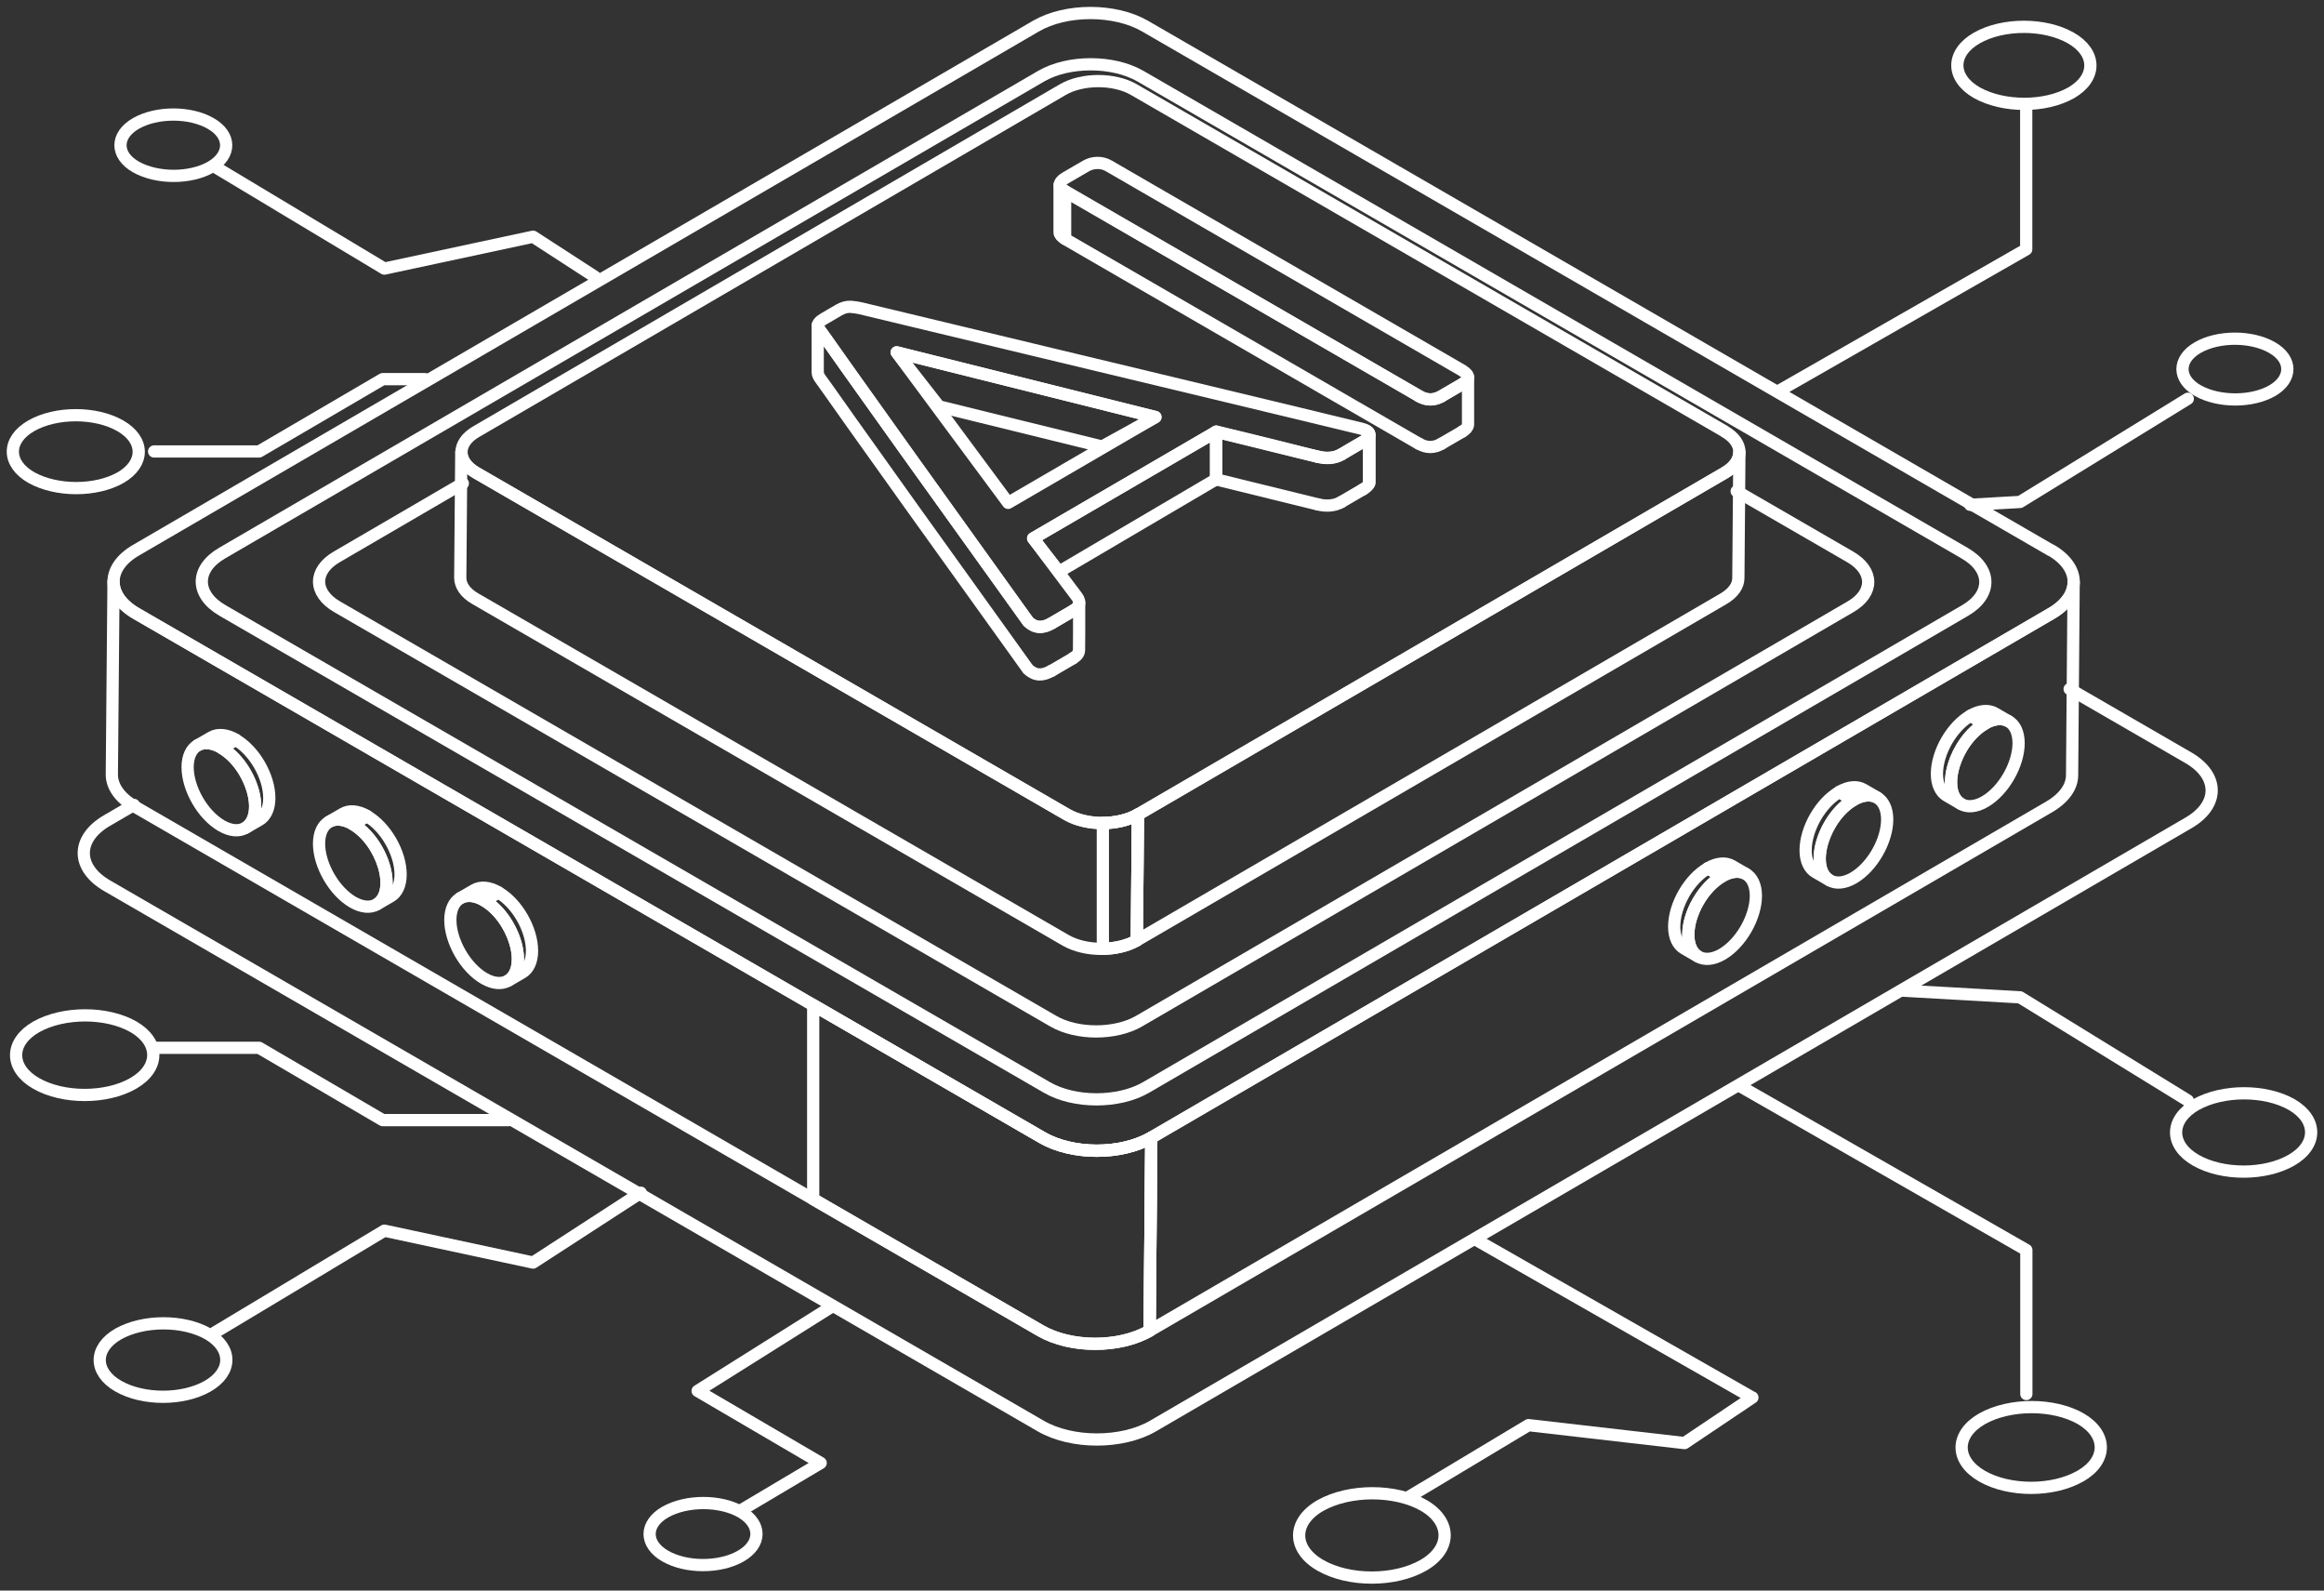 <svg
  viewBox="0 0 570 390"
  width="570"
  fill="none"
  xmlns="http://www.w3.org/2000/svg"
>
  <rect x="0" y="0" width="570" height="390" fill="#333333" stroke="none"/>
  <path
    d="M37.797 110.696H63.554L93.861 92.964H104.227"
    stroke="#ffffff"
    stroke-width="3"
    stroke-linecap="round"
    stroke-linejoin="round"
  />
  <path
    d="M52.715 40.909L94.273 65.86L130.744 58.039L145.945 67.887"
    stroke="#ffffff"
    stroke-width="3"
    stroke-linecap="round"
    stroke-linejoin="round"
  />
  <path
    d="M436.633 95.656L496.964 61.142V25.837"
    stroke="#ffffff"
    stroke-width="3"
    stroke-linecap="round"
    stroke-linejoin="round"
  />
  <path
    d="M483.217 123.773L495.447 123.076L536.595 97.777"
    stroke="#ffffff"
    stroke-width="3"
    stroke-linecap="round"
    stroke-linejoin="round"
  />
  <path
    d="M29.486 104.395C23.45 100.943 13.716 100.943 7.68 104.395C1.643 107.846 1.643 113.641 7.68 117.092C13.842 120.543 23.576 120.543 29.612 117.092C35.522 113.641 35.522 107.846 29.486 104.395Z"
    stroke="#ffffff"
    stroke-width="3"
    stroke-linecap="round"
    stroke-linejoin="round"
  />
  <path
    d="M51.671 30.27C46.615 27.357 38.429 27.357 33.341 30.27C28.285 33.183 28.285 38.06 33.341 40.941C38.524 43.854 46.709 43.854 51.766 40.941C56.728 38.028 56.728 33.152 51.671 30.27Z"
    stroke="#ffffff"
    stroke-width="3"
    stroke-linecap="round"
    stroke-linejoin="round"
  />
  <path
    d="M507.899 9.309C501.515 5.668 491.244 5.668 484.86 9.309C478.476 12.95 478.476 19.093 484.86 22.735C491.371 26.376 501.642 26.376 508.026 22.735C514.283 19.093 514.283 12.95 507.899 9.309Z"
    stroke="#ffffff"
    stroke-width="3"
    stroke-linecap="round"
    stroke-linejoin="round"
  />
  <path
    d="M557.232 85.207C552.207 82.325 544.085 82.325 539.06 85.207C534.035 88.088 534.035 92.933 539.06 95.782C544.179 98.664 552.302 98.664 557.327 95.782C562.257 92.901 562.257 88.056 557.232 85.207Z"
    stroke="#ffffff"
    stroke-width="3"
    stroke-linecap="round"
    stroke-linejoin="round"
  />
  <path
    d="M507.616 168.957L536.691 185.77C544.339 190.171 544.37 197.359 536.786 201.76L282.789 349.661C275.204 354.062 262.878 354.062 255.262 349.661L26.326 217.212C18.678 212.811 18.615 205.655 26.2 201.222L32.837 197.359"
    stroke="#ffffff"
    stroke-width="3"
    stroke-linecap="round"
    stroke-linejoin="round"
  />
  <path
    d="M508.595 142.708L508.216 190.045C508.216 192.831 506.383 195.586 502.717 197.771L281.967 326.293L282.378 278.956L503.128 150.434C506.794 148.312 508.595 145.494 508.595 142.708Z"
    stroke="#ffffff"
    stroke-width="3"
    stroke-linecap="round"
    stroke-linejoin="round"
  />
  <path
    d="M282.377 278.956L281.966 326.293C274.602 330.568 262.656 330.568 255.229 326.293L33.057 197.771C29.328 195.617 27.432 192.768 27.432 189.918L27.843 142.613C27.843 145.431 29.675 148.28 33.436 150.434L255.64 278.956C263.035 283.231 275.013 283.231 282.377 278.956Z"
    stroke="#ffffff"
    stroke-width="3"
    stroke-linecap="round"
    stroke-linejoin="round"
  />
  <path
    d="M255.64 278.956L199.449 246.437V294.028L255.229 326.293C262.656 330.568 274.602 330.568 281.966 326.293L282.377 278.956C275.013 283.23 263.035 283.23 255.64 278.956Z"
    stroke="#ffffff"
    stroke-width="3"
    stroke-linecap="round"
    stroke-linejoin="round"
  />
  <path
    d="M503.031 134.887C510.427 139.161 510.49 146.127 503.126 150.402L282.376 278.924C275.013 283.199 263.066 283.199 255.64 278.924L33.436 150.434C26.04 146.159 25.977 139.193 33.341 134.918L254.091 6.396C261.455 2.121 273.432 2.121 280.828 6.396L503 134.918L503.031 134.887Z"
    stroke="#ffffff"
    stroke-width="3"
    stroke-linecap="round"
    stroke-linejoin="round"
  />
  <path
    d="M481.952 149.705L281.081 266.639C274.381 270.533 263.477 270.533 256.777 266.639L54.61 149.705C47.847 145.811 47.784 139.51 54.484 135.615L255.355 18.681C262.055 14.787 272.958 14.787 279.722 18.681L481.826 135.615C488.589 139.51 488.652 145.811 481.952 149.705Z"
    stroke="#ffffff"
    stroke-width="3"
    stroke-linecap="round"
    stroke-linejoin="round"
  />
  <path
    d="M425.951 120.448L453.762 136.533C459.641 139.921 459.704 145.399 453.857 148.787L279.406 250.364C273.591 253.752 264.11 253.752 258.295 250.364L82.706 148.787C76.828 145.399 76.765 139.921 82.611 136.533L113.52 118.517"
    stroke="#ffffff"
    stroke-width="3"
    stroke-linecap="round"
    stroke-linejoin="round"
  />
  <path
    d="M426.614 110.886L426.361 141.758C426.361 143.563 425.16 145.367 422.758 146.792L278.836 230.574L279.089 199.702L423.011 115.92C425.413 114.527 426.582 112.691 426.582 110.886H426.614Z"
    stroke="#ffffff"
    stroke-width="3"
    stroke-linecap="round"
    stroke-linejoin="round"
  />
  <path
    d="M279.089 199.702L278.836 230.574C274.033 233.36 266.258 233.36 261.391 230.574L116.553 146.792C114.119 145.399 112.887 143.531 112.887 141.663L113.14 110.822C113.14 112.659 114.34 114.527 116.774 115.92L261.644 199.702C266.48 202.488 274.286 202.488 279.089 199.702Z"
    stroke="#ffffff"
    stroke-width="3"
    stroke-linecap="round"
    stroke-linejoin="round"
  />
  <path
    d="M270.493 201.792V232.632C273.526 232.569 276.529 231.936 278.836 230.574L279.089 199.702C276.718 201.095 273.59 201.76 270.461 201.792H270.493Z"
    stroke="#ffffff"
    stroke-width="3"
    stroke-linecap="round"
    stroke-linejoin="round"
  />
  <path
    d="M422.98 105.788C427.816 108.574 427.847 113.102 423.044 115.92L279.122 199.734C274.318 202.52 266.512 202.52 261.708 199.734L116.838 115.952C112.002 113.166 111.971 108.638 116.775 105.851L260.665 21.974C265.469 19.188 273.275 19.188 278.11 21.974L422.98 105.756V105.788Z"
    stroke="#ffffff"
    stroke-width="3"
    stroke-linecap="round"
    stroke-linejoin="round"
  />
  <path
    d="M259.875 56.963V45.31C259.875 45.31 259.907 45.31 259.907 45.342C259.907 45.912 260.381 46.419 261.202 46.894V58.546C260.349 58.071 259.907 57.533 259.875 56.994C259.875 56.994 259.875 56.994 259.875 56.963Z"
    stroke="#ffffff"
    stroke-width="3"
    stroke-linecap="round"
    stroke-linejoin="round"
  />
  <path
    d="M358.7 94.136C359.584 93.629 360.027 93.091 360.059 92.552C360.059 92.552 360.059 92.521 360.059 92.489V104.141C360.059 104.141 360.027 104.173 360.027 104.205C359.995 104.743 359.553 105.281 358.668 105.788"
    stroke="#ffffff"
    stroke-width="3"
    stroke-linecap="round"
    stroke-linejoin="round"
  />
  <path
    d="M358.667 105.82L353.547 108.796"
    stroke="#ffffff"
    stroke-width="3"
    stroke-linecap="round"
    stroke-linejoin="round"
  />
  <path
    d="M353.58 97.144L358.7 94.167"
    stroke="#ffffff"
    stroke-width="3"
    stroke-linecap="round"
    stroke-linejoin="round"
  />
  <path
    d="M348.049 108.828L261.203 58.578V46.925L348.113 97.175"
    stroke="#ffffff"
    stroke-width="3"
    stroke-linecap="round"
    stroke-linejoin="round"
  />
  <path
    d="M353.548 108.796C351.715 109.873 349.85 109.873 348.049 108.796"
    stroke="#ffffff"
    stroke-width="3"
    stroke-linecap="round"
    stroke-linejoin="round"
  />
  <path
    d="M348.08 97.175C349.913 98.22 351.746 98.22 353.579 97.175"
    stroke="#ffffff"
    stroke-width="3"
    stroke-linecap="round"
    stroke-linejoin="round"
  />
  <path
    d="M358.762 90.938C359.678 91.476 360.089 92.014 360.058 92.552C360.026 93.091 359.584 93.629 358.699 94.136L353.579 97.112C351.746 98.189 349.881 98.189 348.08 97.112L261.234 46.862C259.622 45.912 259.432 44.741 261.265 43.664L266.385 40.688C267.965 39.769 270.177 39.643 271.916 40.656L358.762 90.906V90.938Z"
    stroke="#ffffff"
    stroke-width="3"
    stroke-linecap="round"
    stroke-linejoin="round"
  />
  <path
    d="M283.387 102.273L270.304 109.493L230.294 99.645L219.928 86.378L283.387 102.242V102.273Z"
    stroke="#ffffff"
    stroke-width="3"
    stroke-linecap="round"
    stroke-linejoin="round"
  />
  <path
    d="M335.88 106.611V118.263C335.88 118.263 335.817 118.453 335.785 118.548V106.896C335.785 106.896 335.88 106.706 335.88 106.611Z"
    stroke="#ffffff"
    stroke-width="3"
    stroke-linecap="round"
    stroke-linejoin="round"
  />
  <path
    d="M334.301 108.353C335.123 107.878 335.628 107.403 335.818 106.896V118.548C335.597 119.055 335.091 119.53 334.27 120.005"
    stroke="#ffffff"
    stroke-width="3"
    stroke-linecap="round"
    stroke-linejoin="round"
  />
  <path
    d="M334.268 120.005L328.959 123.108"
    stroke="#ffffff"
    stroke-width="3"
    stroke-linecap="round"
    stroke-linejoin="round"
  />
  <path
    d="M328.99 111.424L334.3 108.321"
    stroke="#ffffff"
    stroke-width="3"
    stroke-linecap="round"
    stroke-linejoin="round"
  />
  <path
    d="M323.239 123.678L298.24 117.535V105.883L323.27 112.026"
    stroke="#ffffff"
    stroke-width="3"
    stroke-linecap="round"
    stroke-linejoin="round"
  />
  <path
    d="M328.96 123.108C327.254 124.089 325.168 124.153 323.24 123.678"
    stroke="#ffffff"
    stroke-width="3"
    stroke-linecap="round"
    stroke-linejoin="round"
  />
  <path
    d="M323.271 112.026C325.199 112.501 327.285 112.437 328.992 111.456"
    stroke="#ffffff"
    stroke-width="3"
    stroke-linecap="round"
    stroke-linejoin="round"
  />
  <path
    d="M298.305 105.851V117.503L259.749 140.175L253.396 132.005L298.305 105.851Z"
    stroke="#ffffff"
    stroke-width="3"
    stroke-linecap="round"
    stroke-linejoin="round"
  />
  <path
    d="M263.192 149.737C264.171 149.167 264.677 148.502 264.677 147.774V154.93L264.646 159.426C264.646 160.154 264.14 160.819 263.16 161.389"
    stroke="#ffffff"
    stroke-width="3"
    stroke-linecap="round"
    stroke-linejoin="round"
  />
  <path
    d="M251.91 163.764C203.715 96.732 202.198 94.104 201.25 92.933C200.839 92.426 200.555 91.666 200.555 91.381V79.729C200.586 79.982 200.839 80.742 201.282 81.28C202.419 82.674 198.342 77.512 251.942 152.112"
    stroke="#ffffff"
    stroke-width="3"
    stroke-linecap="round"
    stroke-linejoin="round"
  />
  <path
    d="M263.161 161.421L257.852 164.524"
    stroke="#ffffff"
    stroke-width="3"
    stroke-linecap="round"
    stroke-linejoin="round"
  />
  <path
    d="M257.883 152.84L263.192 149.737"
    stroke="#ffffff"
    stroke-width="3"
    stroke-linecap="round"
    stroke-linejoin="round"
  />
  <path
    d="M298.304 105.851L253.396 132.005L264.141 146.317C265.12 147.647 264.836 148.787 263.224 149.737L257.915 152.84C256.145 153.853 254.628 154.012 253.269 153.22C252.89 152.998 252.542 152.745 252.226 152.46L251.973 152.112C203.778 85.08 202.261 82.452 201.313 81.28C201.029 80.932 200.807 80.489 200.649 79.919C200.491 79.38 200.997 78.779 202.103 78.146L205.738 76.024C206.78 75.423 207.76 75.169 208.677 75.233C209.625 75.328 210.415 75.423 211.047 75.581C246.854 84.193 331.172 104.395 333.953 105.123C336.323 105.725 336.608 106.959 334.332 108.289C329.434 110.981 328.675 112.026 326.273 112.216C323.524 112.406 324.061 111.994 298.304 105.82V105.851ZM247.265 123.298L283.387 102.273L219.928 86.41L247.265 123.298Z"
    stroke="#ffffff"
    stroke-width="3"
    stroke-linecap="round"
    stroke-linejoin="round"
  />
  <path
    d="M252.195 152.46C252.511 152.745 252.859 152.998 253.238 153.22C254.566 153.98 256.114 153.853 257.884 152.84"
    stroke="#ffffff"
    stroke-width="3"
    stroke-linecap="round"
    stroke-linejoin="round"
  />
  <path
    d="M257.853 164.492C256.083 165.505 254.566 165.664 253.207 164.872C252.828 164.651 252.48 164.397 252.164 164.112"
    stroke="#ffffff"
    stroke-width="3"
    stroke-linecap="round"
    stroke-linejoin="round"
  />
  <path
    d="M37.797 256.918H63.554L93.861 274.65H124.706"
    stroke="#ffffff"
    stroke-width="3"
    stroke-linecap="round"
    stroke-linejoin="round"
  />
  <path
    d="M52.715 326.705L94.273 301.754L130.744 309.575L157.164 292.445"
    stroke="#ffffff"
    stroke-width="3"
    stroke-linecap="round"
    stroke-linejoin="round"
  />
  <path
    d="M204.159 320.277L171.102 341.048L201.283 358.716L182.194 370.052"
    stroke="#ffffff"
    stroke-width="3"
    stroke-linecap="round"
    stroke-linejoin="round"
  />
  <path
    d="M426.615 266.227L496.996 306.503V341.808"
    stroke="#ffffff"
    stroke-width="3"
    stroke-linecap="round"
    stroke-linejoin="round"
  />
  <path
    d="M345.584 367.012L374.88 349.439L413.152 353.84L429.807 342.663H429.744L361.765 303.843"
    stroke="#ffffff"
    stroke-width="3"
    stroke-linecap="round"
    stroke-linejoin="round"
  />
  <path
    d="M466.529 242.891L495.446 244.538L536.594 269.837"
    stroke="#ffffff"
    stroke-width="3"
    stroke-linecap="round"
    stroke-linejoin="round"
  />
  <path
    d="M32.647 265.657C26.074 269.425 15.455 269.425 8.881 265.657C2.308 261.889 2.308 255.557 8.881 251.789C15.581 248.021 26.2 248.021 32.773 251.789C39.221 255.557 39.221 261.889 32.647 265.657Z"
    stroke="#ffffff"
    stroke-width="3"
    stroke-linecap="round"
    stroke-linejoin="round"
  />
  <path
    d="M50.945 339.877C44.877 343.36 35.08 343.36 29.012 339.877C22.944 336.394 22.944 330.568 29.012 327.085C35.206 323.602 45.003 323.602 51.071 327.085C57.013 330.568 57.013 336.394 50.945 339.877Z"
    stroke="#ffffff"
    stroke-width="3"
    stroke-linecap="round"
    stroke-linejoin="round"
  />
  <path
    d="M181.688 381.546C176.568 384.491 168.288 384.491 163.168 381.546C158.048 378.601 158.048 373.693 163.168 370.749C168.383 367.804 176.663 367.804 181.782 370.749C186.807 373.693 186.807 378.601 181.688 381.546Z"
    stroke="#ffffff"
    stroke-width="3"
    stroke-linecap="round"
    stroke-linejoin="round"
  />
  <path
    d="M349.061 383.826C342.077 387.815 330.826 387.815 323.873 383.826C316.889 379.836 316.889 373.123 323.873 369.134C330.984 365.144 342.235 365.144 349.219 369.134C356.045 373.123 356.045 379.836 349.061 383.826Z"
    stroke="#ffffff"
    stroke-width="3"
    stroke-linecap="round"
    stroke-linejoin="round"
  />
  <path
    d="M510.206 361.946C503.538 365.777 492.793 365.777 486.124 361.946C479.456 358.115 479.456 351.719 486.124 347.888C492.919 344.056 503.696 344.056 510.364 347.888C516.906 351.719 516.906 358.115 510.238 361.946H510.206Z"
    stroke="#ffffff"
    stroke-width="3"
    stroke-linecap="round"
    stroke-linejoin="round"
  />
  <path
    d="M561.972 284.497C555.493 288.202 545.064 288.202 538.586 284.497C532.107 280.792 532.107 274.555 538.586 270.85C545.191 267.145 555.62 267.145 562.099 270.85C568.451 274.555 568.451 280.792 561.972 284.497Z"
    stroke="#ffffff"
    stroke-width="3"
    stroke-linecap="round"
    stroke-linejoin="round"
  />
  <path
    d="M489.221 174.878L492.666 176.873C491.149 175.986 489.063 176.113 486.724 177.474L483.279 175.479C485.586 174.15 487.704 174.023 489.221 174.878Z"
    stroke="#ffffff"
    stroke-width="3"
    stroke-linecap="round"
    stroke-linejoin="round"
  />
  <path
    d="M480.941 197.106L477.496 195.111C476.011 194.256 475.062 192.388 475.062 189.76C475.062 184.472 478.728 178.107 483.311 175.479L486.756 177.474C479.582 181.622 475.695 194.066 480.941 197.106Z"
    stroke="#ffffff"
    stroke-width="3"
    stroke-linecap="round"
    stroke-linejoin="round"
  />
  <path
    d="M486.756 177.474C491.338 174.814 495.068 176.904 495.099 182.192C495.099 187.48 491.402 193.908 486.819 196.567C482.268 199.195 478.539 197.042 478.539 191.786C478.539 186.498 482.205 180.134 486.788 177.506L486.756 177.474Z"
    stroke="#ffffff"
    stroke-width="3"
    stroke-linecap="round"
    stroke-linejoin="round"
  />
  <path
    d="M457.017 193.591L460.462 195.586C458.945 194.699 456.859 194.826 454.552 196.156L451.107 194.161C453.414 192.831 455.5 192.704 457.017 193.591Z"
    stroke="#ffffff"
    stroke-width="3"
    stroke-linecap="round"
    stroke-linejoin="round"
  />
  <path
    d="M448.738 215.85L445.293 213.856C443.807 213.001 442.859 211.133 442.859 208.504C442.859 203.217 446.525 196.821 451.108 194.193L454.553 196.187C447.379 200.335 443.491 212.779 448.738 215.85Z"
    stroke="#ffffff"
    stroke-width="3"
    stroke-linecap="round"
    stroke-linejoin="round"
  />
  <path
    d="M454.522 196.187C459.104 193.528 462.833 195.649 462.865 200.905C462.865 206.193 459.167 212.621 454.585 215.28C450.034 217.909 446.305 215.755 446.305 210.499C446.305 205.211 449.971 198.815 454.553 196.187H454.522Z"
    stroke="#ffffff"
    stroke-width="3"
    stroke-linecap="round"
    stroke-linejoin="round"
  />
  <path
    d="M424.783 212.304L428.228 214.299C426.711 213.412 424.625 213.539 422.318 214.869L418.873 212.874C421.18 211.544 423.266 211.418 424.783 212.304Z"
    stroke="#ffffff"
    stroke-width="3"
    stroke-linecap="round"
    stroke-linejoin="round"
  />
  <path
    d="M416.501 234.564L413.057 232.569C411.571 231.714 410.623 229.846 410.623 227.218C410.623 221.93 414.289 215.534 418.872 212.906L422.316 214.901C417.765 217.529 414.068 223.956 414.068 229.212C414.068 231.841 415.016 233.677 416.501 234.564Z"
    stroke="#ffffff"
    stroke-width="3"
    stroke-linecap="round"
    stroke-linejoin="round"
  />
  <path
    d="M422.317 214.901C426.899 212.241 430.628 214.362 430.66 219.618C430.66 224.906 426.962 231.334 422.38 233.994C417.829 236.622 414.1 234.469 414.1 229.212C414.1 223.925 417.766 217.529 422.348 214.901H422.317Z"
    stroke="#ffffff"
    stroke-width="3"
    stroke-linecap="round"
    stroke-linejoin="round"
  />
  <path
    d="M51.892 180.767L48.447 182.762C49.964 181.875 52.05 182.002 54.389 183.364L57.834 181.369C55.526 180.039 53.409 179.912 51.892 180.767Z"
    stroke="#ffffff"
    stroke-width="3"
    stroke-linecap="round"
    stroke-linejoin="round"
  />
  <path
    d="M60.172 203.027L63.617 201.032C65.103 200.177 66.051 198.309 66.051 195.681C66.051 190.393 62.385 184.029 57.802 181.401L54.357 183.395C61.531 187.543 65.419 199.987 60.172 203.027Z"
    stroke="#ffffff"
    stroke-width="3"
    stroke-linecap="round"
    stroke-linejoin="round"
  />
  <path
    d="M54.357 183.364C49.775 180.704 46.045 182.794 46.014 188.082C46.014 193.369 49.711 199.797 54.294 202.457C58.845 205.085 62.574 202.932 62.574 197.676C62.574 192.388 58.908 186.023 54.325 183.395L54.357 183.364Z"
    stroke="#ffffff"
    stroke-width="3"
    stroke-linecap="round"
    stroke-linejoin="round"
  />
  <path
    d="M84.128 199.512L80.684 201.507C82.201 200.62 84.286 200.747 86.593 202.077L90.038 200.082C87.731 198.752 85.645 198.625 84.128 199.512Z"
    stroke="#ffffff"
    stroke-width="3"
    stroke-linecap="round"
    stroke-linejoin="round"
  />
  <path
    d="M92.377 221.772L95.822 219.777C97.308 218.922 98.256 217.054 98.256 214.426C98.256 209.138 94.59 202.742 90.007 200.114L86.562 202.108C93.737 206.256 97.624 218.7 92.377 221.772Z"
    stroke="#ffffff"
    stroke-width="3"
    stroke-linecap="round"
    stroke-linejoin="round"
  />
  <path
    d="M86.593 202.108C82.011 199.449 78.282 201.57 78.25 206.826C78.25 212.114 81.948 218.542 86.53 221.202C91.081 223.83 94.81 221.677 94.81 216.42C94.81 211.133 91.144 204.737 86.562 202.108H86.593Z"
    stroke="#ffffff"
    stroke-width="3"
    stroke-linecap="round"
    stroke-linejoin="round"
  />
  <path
    d="M116.331 218.225L112.887 220.22C114.404 219.334 116.49 219.46 118.797 220.79L122.241 218.795C119.934 217.465 117.848 217.339 116.331 218.225Z"
    stroke="#ffffff"
    stroke-width="3"
    stroke-linecap="round"
    stroke-linejoin="round"
  />
  <path
    d="M124.612 240.485L128.057 238.49C129.542 237.635 130.49 235.767 130.49 233.139C130.49 227.851 126.824 221.455 122.242 218.827L118.797 220.822C125.971 224.97 129.858 237.413 124.612 240.485Z"
    stroke="#ffffff"
    stroke-width="3"
    stroke-linecap="round"
    stroke-linejoin="round"
  />
  <path
    d="M118.796 220.822C114.214 218.162 110.485 220.283 110.453 225.54C110.453 230.827 114.151 237.255 118.733 239.915C123.284 242.543 127.013 240.39 127.013 235.134C127.013 229.846 123.347 223.45 118.765 220.822H118.796Z"
    stroke="#ffffff"
    stroke-width="3"
    stroke-linecap="round"
    stroke-linejoin="round"
  />
</svg>
